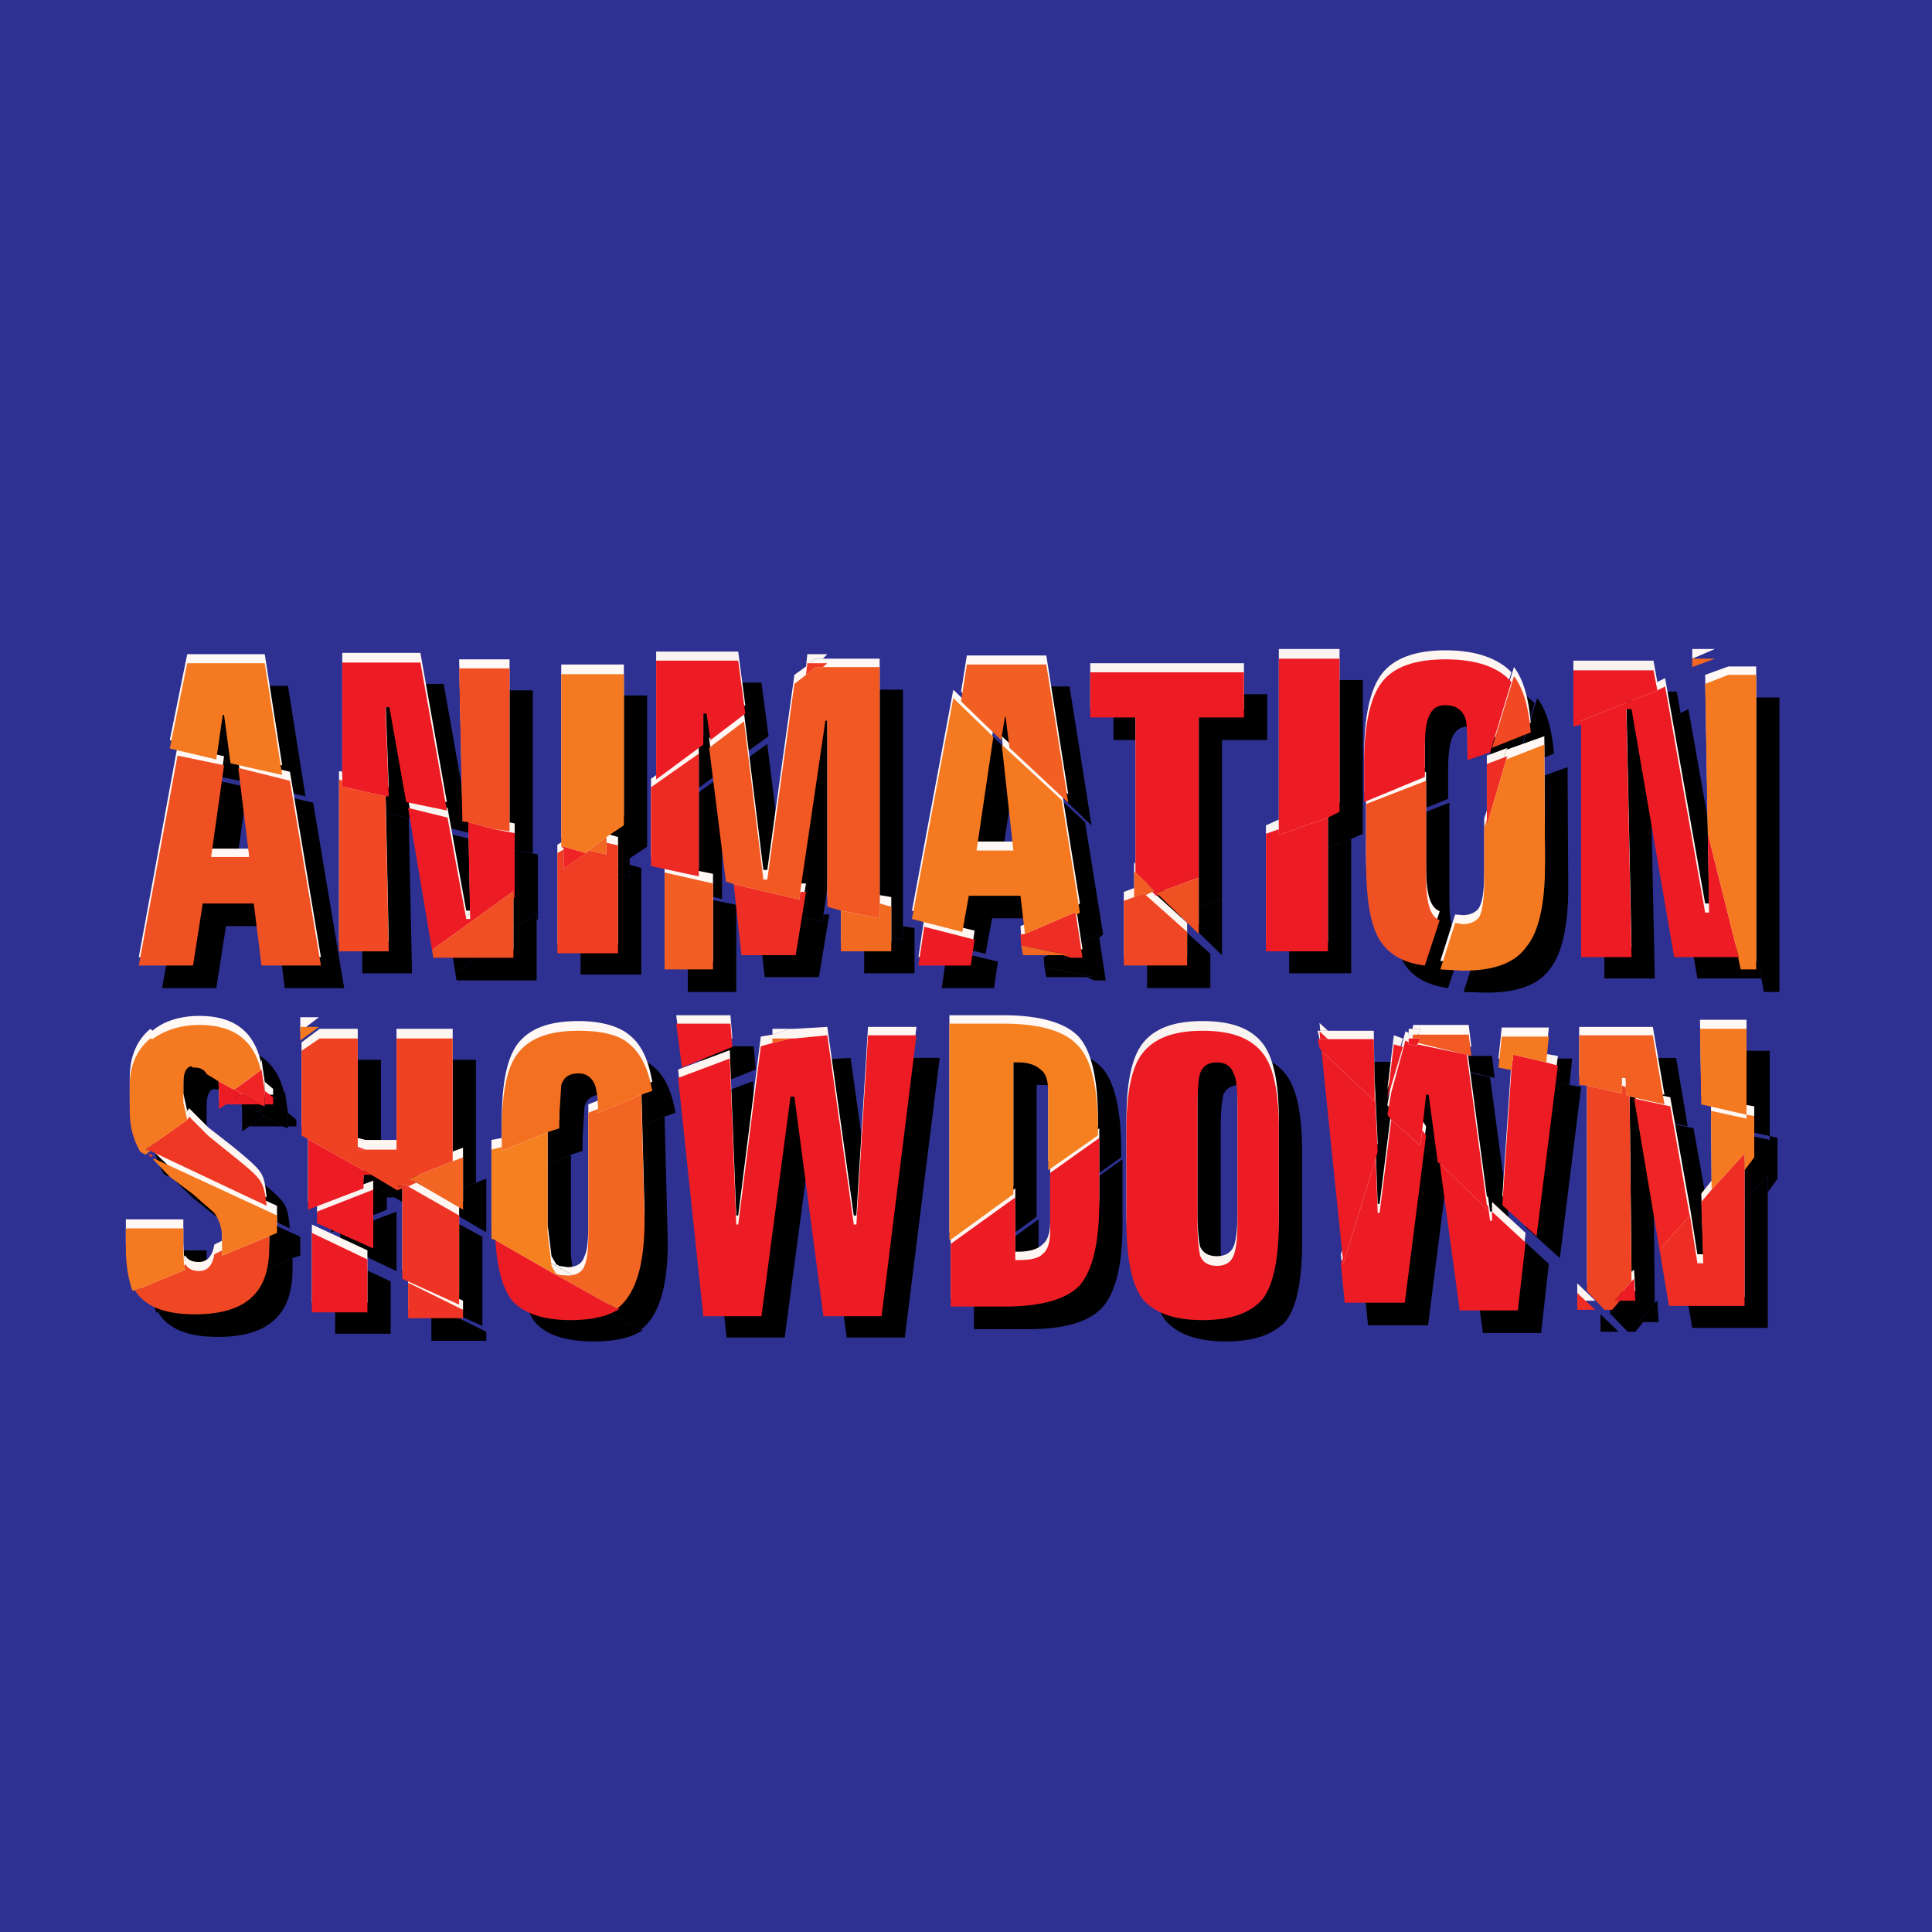<?xml version="1.0" encoding="utf-8"?>
<!-- Generator: Adobe Illustrator 13.0.0, SVG Export Plug-In . SVG Version: 6.00 Build 14576)  -->
<!DOCTYPE svg PUBLIC "-//W3C//DTD SVG 1.0//EN" "http://www.w3.org/TR/2001/REC-SVG-20010904/DTD/svg10.dtd">
<svg version="1.0" id="Layer_1" xmlns="http://www.w3.org/2000/svg" xmlns:xlink="http://www.w3.org/1999/xlink" x="0px" y="0px"
	 width="192.744px" height="192.744px" viewBox="0 0 192.744 192.744" enable-background="new 0 0 192.744 192.744"
	 xml:space="preserve">
<g>
	<polygon fill-rule="evenodd" clip-rule="evenodd" fill="#2E3192" points="0,0 192.744,0 192.744,192.744 0,192.744 0,0 	"/>
	<path fill-rule="evenodd" clip-rule="evenodd" d="M138.602,82.405v5.8c0,3.479,0.387,5.928,1.225,7.475
		c0.902,1.741,2.448,2.579,4.64,2.901l1.482-4.576c-0.967-0.387-1.354-1.804-1.354-4.317v-9.602L138.602,82.405L138.602,82.405z
		 M16.165,98.58h5.413l0.967-6.187h5.091l0.773,6.187h5.928l-3.093-18.496l-5.155-1.224l1.095,8.893h-3.802l1.289-9.215l-4.64-1.031
		L16.165,98.58L16.165,98.58z"/>
	<polygon fill-rule="evenodd" clip-rule="evenodd" points="36.463,80.084 36.463,80.6 40.781,81.631 41.103,97.098 36.141,97.098 
		36.141,80.021 36.463,80.084 	"/>
	<path fill-rule="evenodd" clip-rule="evenodd" d="M40.781,81.631h0.322l-0.322-8.893h0.387l1.675,9.408l4.06,0.967l-2.642-14.886
		h-7.797V80.6L40.781,81.631L40.781,81.631z M75.192,104.379h-5.413l0.58,4.318l5.027-1.998L75.192,104.379L75.192,104.379z"/>
	<polygon fill-rule="evenodd" clip-rule="evenodd" points="53.54,91.813 53.54,91.04 45.421,97.033 43.036,82.792 46.967,83.694 
		48.836,93.939 49.223,93.939 49.029,84.273 51.607,84.854 53.67,85.24 53.67,91.684 53.54,91.813 	"/>
	<polygon fill-rule="evenodd" clip-rule="evenodd" points="49.029,84.273 48.45,84.08 48.127,68.872 53.154,68.872 53.154,85.111 
		51.607,84.854 49.029,84.273 	"/>
	<polygon fill-rule="evenodd" clip-rule="evenodd" points="45.421,97.033 45.421,97.033 45.55,97.807 53.54,97.807 53.54,91.04 
		45.421,97.033 	"/>
	<polygon fill-rule="evenodd" clip-rule="evenodd" points="60.822,87.367 61.08,87.044 62.82,87.431 62.82,86.271 63.979,86.593 
		63.979,97.227 57.922,97.227 57.922,87.367 58.566,86.98 58.566,88.914 60.822,87.367 	"/>
	<path fill-rule="evenodd" clip-rule="evenodd" d="M108.38,97.484h-3.996l-0.193-1.032l4.833,1.032H108.38L108.38,97.484z
		 M61.08,87.044l1.74-1.417v1.804L61.08,87.044L61.08,87.044z"/>
	<path fill-rule="evenodd" clip-rule="evenodd" d="M143.241,105.732h0.773l-0.193,0.58l-0.128,0.064v0.129l-0.839-0.129v-0.645
		H143.241L143.241,105.732z M103.61,121.648v6.316h0.387c1.16,0,1.934-0.322,2.32-0.709c0.515-0.387,0.773-1.16,0.773-2.32v-5.799
		l4.896-3.48v6.508c0,3.932-0.644,6.639-1.933,8.184c-1.289,1.482-3.737,2.256-7.475,2.256h-5.414v-6.314L103.61,121.648
		L103.61,121.648z M58.309,86.658h0.257v0.129L58.309,86.658L58.309,86.658z M79.381,106.312l-1.16,0.193l-2.256,17.85h-0.193
		l-0.645-16.496l-5.155,1.932l2.513,23.65h5.8l2.899-21.846h0.387l2.899,21.846h5.8l3.479-27.902h-4.833l-1.16,18.816H87.5
		l-2.642-18.816l-3.286,0.193h-0.387L79.381,106.312L79.381,106.312z"/>
	<path fill-rule="evenodd" clip-rule="evenodd" d="M58.566,86.658l2.256,0.709l-2.256,1.547V86.658L58.566,86.658z M60.822,87.367
		L60.822,87.367L60.822,87.367z"/>
	<polygon fill-rule="evenodd" clip-rule="evenodd" points="90.078,92.393 91.238,92.586 91.238,97.098 86.212,97.098 86.212,92.973 
		90.078,93.746 90.078,92.393 	"/>
	<polygon fill-rule="evenodd" clip-rule="evenodd" points="68.619,98.965 73.453,98.965 73.453,90.266 68.619,89.3 68.619,98.965 	
		"/>
	<path fill-rule="evenodd" clip-rule="evenodd" d="M159.674,132.861h1.805l-1.805-1.74V132.861L159.674,132.861z M82.152,91.233
		h0.58l-1.031,6.251h-5.413l-0.773-7.024l6.573,1.546L82.152,91.233L82.152,91.233z"/>
	<polygon fill-rule="evenodd" clip-rule="evenodd" points="72.486,73.448 72.808,73.448 73.194,75.96 76.674,73.448 75.965,68.099 
		67.782,68.099 67.782,80.021 72.486,76.541 72.486,73.448 	"/>
	<polygon fill-rule="evenodd" clip-rule="evenodd" points="84.407,68.808 84.858,68.421 82.861,68.421 82.732,69.581 83.699,68.808 
		84.407,68.808 	"/>
	<polygon fill-rule="evenodd" clip-rule="evenodd" points="67.266,88.591 72.035,89.687 72.035,77.378 67.266,80.794 67.266,88.591 
			"/>
	<polygon fill-rule="evenodd" clip-rule="evenodd" points="82.732,69.581 83.699,68.808 90.078,68.808 90.078,93.746 86.212,92.973 
		84.858,92.586 84.858,74.027 84.665,74.027 82.152,91.233 82.088,92.006 75.515,90.46 74.741,90.137 73.065,76.734 76.546,74.221 
		78.479,89.88 78.866,89.88 81.572,70.418 82.732,69.581 	"/>
	<polygon fill-rule="evenodd" clip-rule="evenodd" points="98.777,68.485 98.197,72.094 102.193,75.96 102.58,73.641 
		102.645,73.641 103.03,76.734 108.895,82.341 106.704,68.485 98.777,68.485 	"/>
	<path fill-rule="evenodd" clip-rule="evenodd" d="M104.577,95.292l4.962-2.062l0.129,0.322l0.645,4.254h-1.159l-0.773-0.322h0.644
		l-4.833-1.032l-0.064-0.967L104.577,95.292L104.577,95.292z M152.586,77.894l-1.934,6.573v-5.993l2.062-0.774L152.586,77.894
		L152.586,77.894z"/>
	<path fill-rule="evenodd" clip-rule="evenodd" d="M134.8,83.694l1.16-0.516V67.841h-6.058v17.657L134.8,83.694L134.8,83.694z
		 M153.101,109.02l-0.901,13.402l3.415,3.094l2.126-17.076l-1.159-0.193l-3.287-0.773L153.101,109.02L153.101,109.02z"/>
	<polygon fill-rule="evenodd" clip-rule="evenodd" points="121.911,89.751 121.911,73.834 126.423,73.834 126.423,69.259 
		111.086,69.259 111.086,73.834 115.597,73.834 115.597,89.3 117.53,91.04 117.272,91.233 117.659,91.62 117.916,91.426 
		117.659,91.297 121.911,89.751 	"/>
	<path fill-rule="evenodd" clip-rule="evenodd" d="M99.551,95.938l-5.026-1.225l-0.58,3.867h5.22L99.551,95.938L99.551,95.938z
		 M172.69,85.24l3.094,12.374h-6.444l-4.253-24.746h-0.516l0.516,24.746h-5.026V74.027l7.604-2.9l0.773-0.387l3.996,22.49h0.451
		l-0.194-8.12V85.24L172.69,85.24z M134.155,107.086l-0.193-0.322l-0.193-0.838h5.606l0.064,4.316v1.869L134.155,107.086
		L134.155,107.086z"/>
	<polygon fill-rule="evenodd" clip-rule="evenodd" points="115.597,89.3 117.53,91.04 117.272,91.233 116.627,91.426 
		116.499,91.297 115.468,91.684 115.468,89.106 115.597,89.3 	"/>
	<path fill-rule="evenodd" clip-rule="evenodd" d="M116.499,91.297l-2.062,0.773v6.509h6.315v-3.416l-4.125-3.738L116.499,91.297
		L116.499,91.297z M24.478,126.869v0.58l4.704-1.934v1.16c0,4.445-2.384,6.701-7.411,6.701c-3.029,0-4.962-0.773-5.993-2.449
		l5.026-2.125l-0.128-0.389l0.128-0.062c0.193,0.387,0.645,0.645,1.354,0.645c0.838,0,1.353-0.582,1.546-1.74L24.478,126.869
		L24.478,126.869z"/>
	<polygon fill-rule="evenodd" clip-rule="evenodd" points="117.916,91.426 117.659,91.297 121.911,89.751 121.911,89.687 
		121.911,95.292 117.916,91.426 	"/>
	<path fill-rule="evenodd" clip-rule="evenodd" d="M144.466,76.992c0-1.611,0.129-2.707,0.387-3.351
		c0.322-0.774,0.773-1.16,1.675-1.16c0.967,0,1.547,0.386,1.934,1.16c0.194,0.58,0.258,1.74,0.258,3.351v1.096l2.255-0.774
		l2.127-7.152c-1.288-1.354-3.479-2.126-6.573-2.126c-3.093,0-5.219,0.773-6.379,2.32c-1.16,1.546-1.74,4.253-1.74,8.12v3.673
		l6.058-2.449V76.992L144.466,76.992z"/>
	<polygon fill-rule="evenodd" clip-rule="evenodd" points="129.902,84.854 129.902,85.498 134.8,83.694 134.8,97.098 
		128.613,97.098 128.613,85.433 129.902,84.854 	"/>
	<polygon fill-rule="evenodd" clip-rule="evenodd" points="171.145,68.808 173.399,67.841 171.145,67.841 171.145,68.808 	"/>
	<polygon fill-rule="evenodd" clip-rule="evenodd" points="160.061,74.414 159.287,74.672 159.287,69.001 167.277,69.001 
		167.664,71.127 160.061,74.027 160.061,74.414 	"/>
	<path fill-rule="evenodd" clip-rule="evenodd" d="M155.034,75.188c-0.193-2.449-0.773-4.382-1.675-5.542l-2.192,7.088
		L155.034,75.188L155.034,75.188z"/>
	<path fill-rule="evenodd" clip-rule="evenodd" d="M26.089,110.629l0.773-0.645l0.773-0.516l0.708-0.449l0.065-0.193l0.322,2.189
		v1.547l-0.581-0.193l-1.739-1.031l-0.709-0.387L26.089,110.629L26.089,110.629z M28.731,111.016L28.731,111.016L28.731,111.016z"/>
	<path fill-rule="evenodd" clip-rule="evenodd" d="M26.862,109.984h-0.064l-0.708,0.645L26.862,109.984L26.862,109.984z
		 M28.15,112.369l-1.739-1.031l-1.547,1.031H28.15L28.15,112.369z M28.731,111.016v1.354h0.837v-0.645L28.731,111.016
		L28.731,111.016z"/>
	<polygon fill-rule="evenodd" clip-rule="evenodd" points="26.089,110.629 26.089,110.629 25.702,110.951 26.411,111.338 
		24.864,112.369 24.155,112.885 24.155,110.822 24.091,109.984 25.637,110.951 26.089,110.629 	"/>
	<path fill-rule="evenodd" clip-rule="evenodd" d="M17.325,117.01l-0.516-0.193l4.188-2.9l0.193-0.258l1.933,1.934l2.32,1.805
		c1.417,1.16,2.513,2.062,2.899,2.705c0.387,0.58,0.452,1.354,0.58,2.449L17.325,117.01L17.325,117.01z"/>
	<polygon fill-rule="evenodd" clip-rule="evenodd" points="81.572,105.732 81.185,105.732 79.381,106.312 79.381,105.732 
		81.572,105.732 	"/>
	<path fill-rule="evenodd" clip-rule="evenodd" d="M66.3,111.402l1.095-0.387c-0.387-2.189-1.095-3.736-2.255-4.639
		c-0.967-0.838-2.706-1.418-5.091-1.418c-3.029,0-4.962,0.773-6.122,2.32c-1.031,1.418-1.546,3.93-1.546,7.604v2.127l4.575-1.805
		l1.16-0.387v-1.16l0.193-3.287c0.257-0.773,0.773-1.158,1.74-1.158c0.773,0,1.224,0.385,1.547,1.029
		c0.257,0.387,0.386,1.354,0.386,2.643v0.387L66.3,111.402L66.3,111.402z"/>
	<path fill-rule="evenodd" clip-rule="evenodd" d="M61.982,112.885v0.387l4.318-1.869l0.322,12.566c0,4.445-0.902,7.346-2.707,8.699
		h-0.129l-5.993-3.285v-0.193l0.322,0.193l0.837,0.129c0.902,0,1.482-0.389,1.74-1.098c0.193-0.449,0.387-1.545,0.387-3.156v-11.986
		L61.982,112.885L61.982,112.885z"/>
	<polygon fill-rule="evenodd" clip-rule="evenodd" points="43.874,120.23 48.514,122.938 48.514,117.59 47.483,117.977 
		43.101,119.844 43.874,120.23 	"/>
	<polygon fill-rule="evenodd" clip-rule="evenodd" points="47.483,117.977 43.101,119.844 43.874,120.23 43.036,120.617 
		42.714,120.295 41.941,120.617 42.457,120.617 42.457,120.682 41.941,121.004 39.363,119.459 33.048,115.85 32.404,115.463 
		32.404,107.086 34.208,105.732 38.01,105.732 38.01,116.816 41.876,116.816 41.876,105.732 47.483,105.732 47.483,117.977 	"/>
	<path fill-rule="evenodd" clip-rule="evenodd" d="M63.916,132.668h0.257c-1.16,0.773-2.707,1.16-4.897,1.16
		c-2.706,0-4.575-0.58-5.735-1.74c-1.031-1.16-1.611-3.285-1.804-6.186l6.058,3.48l5.993,3.285H63.916L63.916,132.668z"/>
	<polygon fill-rule="evenodd" clip-rule="evenodd" points="48.514,132.861 43.036,130.154 43.036,133.764 48.514,133.764 
		48.514,132.861 	"/>
	<polygon fill-rule="evenodd" clip-rule="evenodd" points="43.036,120.617 48.127,123.389 48.127,132.281 42.457,129.768 
		42.457,120.617 41.941,120.617 42.714,120.295 43.036,120.617 	"/>
	<polygon fill-rule="evenodd" clip-rule="evenodd" points="173.077,120.875 176.364,117.203 176.364,132.475 168.825,132.475 
		168.051,127.965 167.987,126.805 170.887,123.389 170.887,123.324 171.66,128.223 172.239,128.223 172.047,122.164 
		173.077,120.875 	"/>
	<polygon fill-rule="evenodd" clip-rule="evenodd" points="33.95,124.162 39.557,126.805 39.557,120.875 33.95,123.002 
		33.95,124.162 	"/>
	<path fill-rule="evenodd" clip-rule="evenodd" d="M39.363,119.459H38.59v1.223l-5.542,2.256v-7.088L39.363,119.459L39.363,119.459z
		 M38.01,116.623l0.773,0.193H38.01V116.623L38.01,116.623z"/>
	<polygon fill-rule="evenodd" clip-rule="evenodd" points="33.435,125.258 33.435,133.055 38.977,133.055 38.977,127.836 
		33.435,125.258 	"/>
	<polygon fill-rule="evenodd" clip-rule="evenodd" points="17.325,117.59 17.583,117.525 17.131,117.203 17.325,117.59 	"/>
	<path fill-rule="evenodd" clip-rule="evenodd" d="M125.778,112.498v11.6c0,1.611-0.129,2.707-0.387,3.352
		c-0.258,0.58-0.773,0.965-1.676,0.965s-1.418-0.385-1.675-0.965c-0.13-0.645-0.258-1.74-0.258-3.352v-11.6
		c0-1.676,0.128-2.707,0.258-3.285c0.257-0.582,0.772-0.967,1.675-0.967s1.418,0.385,1.676,0.967
		C125.649,109.791,125.778,110.822,125.778,112.498L125.778,112.498z M122.298,104.959c-2.964,0-4.897,0.773-6.058,2.32
		c-1.03,1.418-1.546,3.93-1.546,7.604v9.086c0,3.674,0.516,6.314,1.546,7.732c1.16,1.354,3.094,2.127,6.058,2.127
		c2.965,0,4.898-0.773,6.058-2.127c1.031-1.418,1.547-4.059,1.547-7.732v-9.086c0-3.674-0.516-6.186-1.547-7.604
		C127.196,105.732,125.263,104.959,122.298,104.959L122.298,104.959z"/>
	<polygon fill-rule="evenodd" clip-rule="evenodd" points="164.894,111.596 168.373,112.369 167.214,105.539 159.867,105.539 
		159.867,110.371 160.641,110.564 164.12,111.338 164.12,109.791 164.507,109.791 164.507,110.629 164.571,111.402 164.894,111.596 
			"/>
	<polygon fill-rule="evenodd" clip-rule="evenodd" points="160.641,110.564 164.12,111.338 164.12,110.564 164.507,110.629 
		164.571,111.402 164.894,111.596 165.087,129.961 163.412,131.895 163.927,131.895 163.153,132.861 162.381,132.861 
		160.641,131.057 160.641,110.564 	"/>
	<polygon fill-rule="evenodd" clip-rule="evenodd" points="168.051,127.965 168.051,127.965 165.345,111.789 168.953,112.562 
		170.887,123.389 167.987,126.805 168.051,127.965 	"/>
	<polygon fill-rule="evenodd" clip-rule="evenodd" points="143.821,106.312 149.105,107.537 148.848,105.346 143.306,105.346 
		143.241,105.732 144.015,105.732 143.821,106.312 	"/>
	<polygon fill-rule="evenodd" clip-rule="evenodd" points="143.693,106.377 148.655,107.473 150.652,122.422 150.652,122.809 
		145.948,118.299 145.755,118.17 144.853,111.402 144.595,111.402 144.208,114.883 144.015,116.43 141.115,113.916 140.729,113.336 
		141.115,111.209 142.532,105.99 142.854,106.119 142.854,106.377 143.693,106.506 143.693,106.377 	"/>
	<polygon fill-rule="evenodd" clip-rule="evenodd" points="150.652,122.422 150.781,122.551 150.974,123.969 151.167,123.969 
		151.167,123.002 154.519,126.096 153.745,132.99 147.946,132.99 145.948,118.299 150.652,122.809 150.652,122.422 	"/>
	<polygon fill-rule="evenodd" clip-rule="evenodd" points="165.087,129.961 165.345,129.768 165.474,131.895 163.412,131.895 
		165.087,129.961 	"/>
	<polygon fill-rule="evenodd" clip-rule="evenodd" points="141.372,106.377 140.729,111.789 142.274,106.699 141.372,106.377 	"/>
	<path fill-rule="evenodd" clip-rule="evenodd" d="M136.282,127.643l-2.127-20.557l5.284,5.025v-1.869l0.322,6.896l-0.193,0.645
		l-3.222,10.439L136.282,127.643L136.282,127.643z M134.026,105.926l-0.064-0.773l0.838,0.773H134.026L134.026,105.926z"/>
	<polygon fill-rule="evenodd" clip-rule="evenodd" points="144.208,114.883 144.595,115.463 142.468,132.217 136.476,132.217 
		136.089,128.223 136.282,127.643 136.347,128.223 139.568,117.783 139.762,123.195 139.955,123.195 141.115,113.916 
		144.015,116.43 144.208,114.883 	"/>
	<path fill-rule="evenodd" clip-rule="evenodd" d="M109.668,93.553l0.387-0.322l-1.805-11.213l-5.993-5.477l1.16,10.504h-3.673
		l1.676-11.277l-3.996-3.867L93.3,93.939l5.026,1.225l0.645-3.544h5.155l0.451,3.673l4.962-2.062L109.668,93.553L109.668,93.553z
		 M175.72,97.613l0.258,1.352h1.547V69.581h-2.707l-2.384,0.837l0.257,14.821l3.094,12.374H175.72L175.72,97.613z M150.652,83.952
		l-0.258,0.773v5.155c0,1.74-0.129,2.899-0.387,3.479c-0.193,0.645-0.902,1.031-1.739,1.031l-0.774-0.064l-1.481,4.639l2.256,0.066
		c3.157,0,5.219-0.773,6.379-2.385c1.16-1.482,1.805-4.188,1.805-8.055l-0.064-12.05l-3.802,1.354l-1.934,6.573V83.952
		L150.652,83.952z M176.364,118.941l0.967-1.352v-4.061l-0.773-0.193v-8.506h-4.64l0.129,7.539l4.511,0.967v0.387l-3.544-0.773
		l0.063,7.926l3.287-3.672V118.941L176.364,118.941z M156.581,108.246l-3.287-0.773l-0.193,1.547l-1.288-0.322l0.322-3.094h4.704
		L156.581,108.246L156.581,108.246z M24.542,73.512h0.129l0.645,4.769l5.155,1.16l-1.74-11.02h-7.733l-1.74,8.506l4.64,0.967
		L24.542,73.512L24.542,73.512z M62.82,85.627l1.74-1.16V69.388h-6.25v17.27h0.257l2.256,0.709l0.258-0.322L62.82,85.627
		L62.82,85.627z M32.275,104.572v1.418l1.869-1.418H32.275L32.275,104.572z M26.797,109.984l-0.708,0.645l-0.452,0.322l-1.546-0.967
		l-1.16-0.578c-0.193-0.387-0.58-0.709-1.16-0.709h-0.193l-0.193-0.066c-0.58,0.066-0.773,0.775-0.773,1.74v1.805l0.387,1.74
		l-4.188,2.9l0.516,0.193l-0.516,0.387l-0.451-0.258c-0.709-1.16-1.096-2.449-1.096-4.189v-2.385c0-1.934,0.709-3.672,2.062-4.832
		l0.193,0.193c1.16-0.967,2.771-1.482,4.704-1.482c3.415,0,5.413,1.547,6.122,4.576l-0.708,0.449L26.797,109.984L26.797,109.984z
		 M29.182,125.516l0.773-0.258v-1.869l-12.244-5.605l-0.128,0.129l1.675,1.609l2.32,1.869l2.126,1.805
		c0.451,0.58,0.773,1.547,0.773,2.449v1.805L29.182,125.516L29.182,125.516z M15.778,130.928h-0.193
		c-0.387-1.16-0.709-2.514-0.709-4.123v-2.062h5.735v2.32l0.065,1.352l0.128,0.389L15.778,130.928L15.778,130.928z"/>
	<path fill-rule="evenodd" clip-rule="evenodd" d="M111.858,114.818c0-3.996-0.644-6.895-1.933-8.312
		c-1.289-1.354-3.737-2.127-7.476-2.127h-5.413v21.652l6.379-4.641v-13.145h0.58c0.967,0,1.805,0.193,2.191,0.58
		c0.516,0.387,0.773,1.158,0.773,2.383v7.732l4.896-3.479V114.818L111.858,114.818z M52.38,116.623v0.387l4.575-1.805v10.053
		l0.387,3.156l0.451,0.775v0.193l-6.058-3.48l-0.387-0.193v-8.893L52.38,116.623L52.38,116.623z"/>
	<path fill-rule="evenodd" clip-rule="evenodd" fill="#FFF8F5" d="M136.282,79.312v5.8c0,3.479,0.387,5.929,1.225,7.475
		c0.901,1.74,2.448,2.578,4.639,2.899l1.482-4.575c-0.967-0.387-1.354-1.805-1.354-4.318v-9.602L136.282,79.312L136.282,79.312z
		 M13.845,95.486h5.413l0.967-6.186h5.091l0.773,6.186h5.928l-3.093-18.494l-5.155-1.224l1.095,8.893h-3.802l1.289-9.215
		l-4.64-1.031L13.845,95.486L13.845,95.486z"/>
	<polygon fill-rule="evenodd" clip-rule="evenodd" fill="#FFF8F5" points="34.144,76.992 34.144,77.507 38.461,78.538 
		38.783,94.004 33.822,94.004 33.822,76.927 34.144,76.992 	"/>
	<path fill-rule="evenodd" clip-rule="evenodd" fill="#FFF6F1" d="M38.461,78.538h0.322l-0.322-8.893h0.387l1.676,9.408l4.06,0.967
		l-2.642-14.886h-7.797v12.373L38.461,78.538L38.461,78.538z M72.873,101.285h-5.413l0.58,4.318l5.026-1.998L72.873,101.285
		L72.873,101.285z"/>
	<polygon fill-rule="evenodd" clip-rule="evenodd" fill="#FAF4F1" points="51.22,88.72 51.22,87.947 43.101,93.939 40.717,79.698 
		44.647,80.6 46.516,90.846 46.903,90.846 46.709,81.18 49.287,81.76 51.349,82.147 51.349,88.591 51.22,88.72 	"/>
	<polygon fill-rule="evenodd" clip-rule="evenodd" fill="#FFF8F5" points="46.709,81.18 46.129,80.987 45.807,65.779 50.834,65.779 
		50.834,82.018 49.287,81.76 46.709,81.18 	"/>
	<polygon fill-rule="evenodd" clip-rule="evenodd" fill="#FFF8F5" points="43.101,93.939 43.101,93.939 43.23,94.713 51.22,94.713 
		51.22,87.947 43.101,93.939 	"/>
	<polygon fill-rule="evenodd" clip-rule="evenodd" fill="#FFF6F1" points="58.502,84.273 58.695,83.952 60.5,84.338 60.5,83.178 
		61.66,83.5 61.66,94.133 55.603,94.133 55.603,84.273 56.247,83.887 56.247,85.82 58.502,84.273 	"/>
	<path fill-rule="evenodd" clip-rule="evenodd" fill="#FFF8F5" d="M106.06,94.391h-3.995l-0.194-1.031l4.834,1.031H106.06
		L106.06,94.391z M58.695,83.952l1.805-1.418v1.804L58.695,83.952L58.695,83.952z"/>
	<path fill-rule="evenodd" clip-rule="evenodd" fill="#FFF6F1" d="M140.922,102.639h0.773l-0.193,0.58l-0.13,0.064v0.129
		l-0.837-0.129v-0.645H140.922L140.922,102.639z M101.291,118.557v6.314h0.387c1.159,0,1.933-0.322,2.319-0.709
		c0.516-0.387,0.773-1.16,0.773-2.32v-5.799l4.897-3.48v6.51c0,3.93-0.645,6.637-1.934,8.184c-1.288,1.482-3.737,2.256-7.475,2.256
		h-5.413v-6.316L101.291,118.557L101.291,118.557z M55.989,83.564h0.257v0.129L55.989,83.564L55.989,83.564z M77.062,103.219
		l-1.161,0.193l-2.255,17.85h-0.193l-0.645-16.496l-5.155,1.934l2.513,23.648h5.799l2.9-21.908h0.386l2.9,21.908h5.8l3.479-27.902
		h-4.833l-1.16,18.816h-0.258l-2.642-18.816l-3.287,0.193h-0.386L77.062,103.219L77.062,103.219z"/>
	<path fill-rule="evenodd" clip-rule="evenodd" fill="#FFF6F1" d="M56.247,83.564l2.256,0.709l-2.256,1.547V83.564L56.247,83.564z
		 M58.502,84.273L58.502,84.273L58.502,84.273z"/>
	<polygon fill-rule="evenodd" clip-rule="evenodd" fill="#FFF8F5" points="87.758,89.3 88.918,89.493 88.918,94.004 83.892,94.004 
		83.892,89.88 87.758,90.653 87.758,89.3 	"/>
	<polygon fill-rule="evenodd" clip-rule="evenodd" fill="#FFF8F5" points="66.3,95.873 71.133,95.873 71.133,87.173 66.3,86.207 
		66.3,95.873 	"/>
	<path fill-rule="evenodd" clip-rule="evenodd" fill="#FFF6F1" d="M157.354,129.768h1.804l-1.804-1.738V129.768L157.354,129.768z
		 M79.832,88.14h0.58l-1.031,6.25h-5.413l-0.773-7.024l6.573,1.547L79.832,88.14L79.832,88.14z"/>
	<polygon fill-rule="evenodd" clip-rule="evenodd" fill="#FAF4F1" points="70.166,70.354 70.488,70.354 70.875,72.867 
		74.355,70.354 73.646,65.006 65.462,65.006 65.462,76.927 70.166,73.448 70.166,70.354 	"/>
	<polygon fill-rule="evenodd" clip-rule="evenodd" fill="#FFF6F1" points="82.088,65.714 82.539,65.264 80.541,65.264 
		80.412,66.488 81.379,65.714 82.088,65.714 	"/>
	<polygon fill-rule="evenodd" clip-rule="evenodd" fill="#FFF6F1" points="64.946,85.498 69.715,86.593 69.715,74.285 64.946,77.7 
		64.946,85.498 	"/>
	<polygon fill-rule="evenodd" clip-rule="evenodd" fill="#FFF8F5" points="80.412,66.488 81.379,65.714 87.758,65.714 
		87.758,90.653 83.892,89.88 82.539,89.493 82.539,70.934 82.345,70.934 79.832,88.14 79.768,88.914 73.194,87.367 72.421,87.044 
		70.746,73.641 74.226,71.127 76.159,86.787 76.546,86.787 79.252,67.326 80.412,66.488 	"/>
	<polygon fill-rule="evenodd" clip-rule="evenodd" fill="#FFF8F5" points="96.458,65.392 95.878,69.001 99.873,72.867 
		100.26,70.548 100.324,70.548 100.711,73.641 106.575,79.247 104.384,65.392 96.458,65.392 	"/>
	<path fill-rule="evenodd" clip-rule="evenodd" fill="#FFF6F1" d="M102.257,92.2l4.963-2.062l0.128,0.323l0.645,4.253h-1.16
		l-0.772-0.322h0.645l-4.834-1.031l-0.063-0.966L102.257,92.2L102.257,92.2z M150.266,74.801l-1.933,6.573v-5.993l2.062-0.773
		L150.266,74.801L150.266,74.801z"/>
	<path fill-rule="evenodd" clip-rule="evenodd" fill="#FAF4F1" d="M132.48,80.6l1.159-0.516V64.748h-6.057v17.657L132.48,80.6
		L132.48,80.6z M150.781,105.926l-0.902,13.402l3.415,3.094l2.127-17.076l-1.16-0.193l-3.287-0.773L150.781,105.926L150.781,105.926
		z"/>
	<polygon fill-rule="evenodd" clip-rule="evenodd" fill="#FAF4F1" points="119.592,86.658 119.592,70.741 124.103,70.741 
		124.103,66.166 108.766,66.166 108.766,70.741 113.276,70.741 113.276,86.207 115.21,87.947 114.952,88.14 115.339,88.527 
		115.597,88.333 115.339,88.205 119.592,86.658 	"/>
	<path fill-rule="evenodd" clip-rule="evenodd" fill="#FFF6F1" d="M97.231,92.844l-5.026-1.225l-0.58,3.866h5.22L97.231,92.844
		L97.231,92.844z M170.371,82.147l3.093,12.373h-6.443l-4.253-24.745h-0.517l0.517,24.745h-5.027V70.934l7.604-2.899l0.773-0.387
		l3.995,22.489h0.387l-0.129-8.12V82.147L170.371,82.147z M131.836,103.992l-0.194-0.322l-0.192-0.838h5.605l0.065,4.318v1.869
		L131.836,103.992L131.836,103.992z"/>
	<polygon fill-rule="evenodd" clip-rule="evenodd" fill="#FFF8F5" points="113.276,86.207 115.21,87.947 114.952,88.14 
		114.308,88.333 114.179,88.205 113.147,88.591 113.147,86.014 113.276,86.207 	"/>
	<path fill-rule="evenodd" clip-rule="evenodd" fill="#FFF6F1" d="M114.179,88.205l-2.062,0.773v6.508h6.315v-3.415l-4.124-3.737
		L114.179,88.205L114.179,88.205z M22.158,123.775v0.58l4.704-1.934v1.16c0,4.447-2.384,6.701-7.411,6.701
		c-3.029,0-4.962-0.771-5.993-2.447l5.026-2.127l-0.129-0.387l0.129-0.064c0.193,0.387,0.645,0.645,1.353,0.645
		c0.838,0,1.353-0.58,1.546-1.74L22.158,123.775L22.158,123.775z"/>
	<polygon fill-rule="evenodd" clip-rule="evenodd" fill="#FFF8F5" points="115.597,88.333 115.339,88.205 119.592,86.658 
		119.592,86.593 119.592,92.2 115.597,88.333 	"/>
	<path fill-rule="evenodd" clip-rule="evenodd" fill="#FFF6F1" d="M142.146,73.899c0-1.611,0.129-2.707,0.387-3.351
		c0.322-0.773,0.773-1.16,1.676-1.16c0.967,0,1.547,0.387,1.934,1.16c0.193,0.58,0.258,1.74,0.258,3.351v1.095l2.256-0.773
		l2.126-7.153c-1.289-1.354-3.479-2.191-6.573-2.191c-3.093,0-5.22,0.837-6.38,2.384c-1.159,1.546-1.739,4.253-1.739,8.12v3.673
		l6.057-2.449V73.899L142.146,73.899z"/>
	<polygon fill-rule="evenodd" clip-rule="evenodd" fill="#FAF4F1" points="127.583,81.76 127.583,82.405 132.48,80.6 132.48,94.004 
		126.294,94.004 126.294,82.341 127.583,81.76 	"/>
	<polygon fill-rule="evenodd" clip-rule="evenodd" fill="#FFF8F5" points="168.825,65.714 171.08,64.748 168.825,64.748 
		168.825,65.714 	"/>
	<polygon fill-rule="evenodd" clip-rule="evenodd" fill="#FAF4F1" points="157.74,71.321 156.968,71.578 156.968,65.908 
		164.958,65.908 165.345,68.035 157.74,70.934 157.74,71.321 	"/>
	<path fill-rule="evenodd" clip-rule="evenodd" fill="#FFF8F5" d="M152.714,72.094c-0.193-2.449-0.772-4.382-1.675-5.542
		l-2.191,7.088L152.714,72.094L152.714,72.094z"/>
	<path fill-rule="evenodd" clip-rule="evenodd" fill="#FFF6F1" d="M23.769,107.537l0.773-0.645l0.773-0.516l0.709-0.451l0.064-0.193
		l0.322,2.191v1.545l-0.581-0.256l-1.74-0.967l-0.708-0.387L23.769,107.537L23.769,107.537z M26.411,107.924L26.411,107.924
		L26.411,107.924z"/>
	<path fill-rule="evenodd" clip-rule="evenodd" fill="#FAF4F1" d="M24.542,106.893h-0.064l-0.708,0.645L24.542,106.893
		L24.542,106.893z M25.831,109.213l-1.74-0.967l-1.546,0.967H25.831L25.831,109.213z M26.411,107.924v1.289h0.837v-0.582
		L26.411,107.924L26.411,107.924z"/>
	<polygon fill-rule="evenodd" clip-rule="evenodd" fill="#FFF6F1" points="23.769,107.537 23.769,107.537 23.382,107.859 
		24.091,108.246 22.544,109.213 21.835,109.791 21.835,107.666 21.771,106.893 23.317,107.859 23.769,107.537 	"/>
	<path fill-rule="evenodd" clip-rule="evenodd" fill="#FFF6F1" d="M15.005,113.916l-0.516-0.193l4.188-2.9l0.193-0.258l1.933,1.934
		l2.32,1.805c1.418,1.16,2.513,2.062,2.9,2.707c0.387,0.58,0.451,1.354,0.58,2.449L15.005,113.916L15.005,113.916z"/>
	<polygon fill-rule="evenodd" clip-rule="evenodd" fill="#FFF8F5" points="79.252,102.639 78.866,102.639 77.062,103.219 
		77.062,102.639 79.252,102.639 	"/>
	<path fill-rule="evenodd" clip-rule="evenodd" fill="#FFF8F5" d="M63.979,108.311l1.096-0.387
		c-0.387-2.191-1.096-3.738-2.255-4.641c-0.967-0.838-2.707-1.418-5.091-1.418c-3.028,0-4.961,0.773-6.122,2.32
		c-1.031,1.418-1.546,3.867-1.546,7.604v2.127l4.575-1.805l1.16-0.387v-1.16l0.194-3.285c0.257-0.773,0.773-1.16,1.739-1.16
		c0.774,0,1.225,0.387,1.547,1.031c0.193,0.387,0.387,1.289,0.387,2.641v0.387L63.979,108.311L63.979,108.311z"/>
	<path fill-rule="evenodd" clip-rule="evenodd" fill="#FFF8F5" d="M59.662,109.791v0.387l4.317-1.867l0.322,12.564
		c0,4.447-0.902,7.348-2.706,8.701h-0.129l-5.993-3.287v-0.193l0.322,0.193l0.838,0.129c0.902,0,1.482-0.387,1.676-1.096
		c0.257-0.451,0.386-1.547,0.386-3.158v-11.986L59.662,109.791L59.662,109.791z"/>
	<polygon fill-rule="evenodd" clip-rule="evenodd" fill="#FFF8F5" points="41.554,117.139 46.194,119.844 46.194,114.496 
		45.163,114.883 40.781,116.752 41.554,117.139 	"/>
	<polygon fill-rule="evenodd" clip-rule="evenodd" fill="#FFF6F1" points="45.163,114.883 40.781,116.752 41.554,117.139 
		40.717,117.525 40.395,117.203 39.621,117.525 40.137,117.525 40.137,117.59 39.621,117.912 37.043,116.365 30.729,112.756 
		30.084,112.369 30.084,103.992 31.888,102.639 35.69,102.639 35.69,113.723 39.557,113.723 39.557,102.639 45.163,102.639 
		45.163,114.883 	"/>
	<path fill-rule="evenodd" clip-rule="evenodd" fill="#FAF4F1" d="M61.596,129.576h0.257c-1.16,0.771-2.771,1.158-4.897,1.158
		c-2.707,0-4.575-0.58-5.735-1.738c-1.031-1.16-1.611-3.287-1.804-6.188l6.058,3.48l5.993,3.287H61.596L61.596,129.576z"/>
	<polygon fill-rule="evenodd" clip-rule="evenodd" fill="#FFF6F1" points="46.194,129.768 40.717,127.062 40.717,130.672 
		46.194,130.672 46.194,129.768 	"/>
	<polygon fill-rule="evenodd" clip-rule="evenodd" fill="#FFF6F1" points="40.717,117.525 45.807,120.295 45.807,129.189 
		40.137,126.676 40.137,117.525 39.621,117.525 40.395,117.203 40.717,117.525 	"/>
	<polygon fill-rule="evenodd" clip-rule="evenodd" fill="#FFF6F1" points="170.758,117.783 174.044,114.109 174.044,129.383 
		166.504,129.383 165.731,124.871 165.667,123.711 168.566,120.295 168.566,120.23 169.34,125.129 169.92,125.129 169.727,119.072 
		170.758,117.783 	"/>
	<polygon fill-rule="evenodd" clip-rule="evenodd" fill="#FAF4F1" points="31.63,121.068 37.237,123.711 37.237,117.783 
		31.63,119.908 31.63,121.068 	"/>
	<path fill-rule="evenodd" clip-rule="evenodd" fill="#FFF6F1" d="M37.043,116.365H36.27v1.225l-5.542,2.254v-7.088L37.043,116.365
		L37.043,116.365z M35.69,113.529l0.773,0.193H35.69V113.529L35.69,113.529z"/>
	<polygon fill-rule="evenodd" clip-rule="evenodd" fill="#FFF6F1" points="31.115,122.164 31.115,129.961 36.657,129.961 
		36.657,124.742 31.115,122.164 	"/>
	<polygon fill-rule="evenodd" clip-rule="evenodd" fill="#FFF6F1" points="15.005,114.496 15.263,114.432 14.812,114.109 
		15.005,114.496 	"/>
	<path fill-rule="evenodd" clip-rule="evenodd" fill="#FAF4F1" d="M123.458,109.406v11.598c0,1.611-0.129,2.707-0.387,3.352
		c-0.258,0.58-0.773,0.967-1.675,0.967c-0.902,0-1.418-0.387-1.676-0.967c-0.129-0.645-0.258-1.74-0.258-3.352v-11.598
		c0-1.74,0.129-2.707,0.258-3.287c0.258-0.58,0.773-0.967,1.676-0.967c0.901,0,1.417,0.387,1.675,0.967
		S123.458,107.666,123.458,109.406L123.458,109.406z M119.979,101.865c-2.964,0-4.897,0.773-6.058,2.32
		c-1.03,1.418-1.546,3.867-1.546,7.604v9.086c0,3.674,0.516,6.316,1.546,7.734c1.16,1.352,3.094,2.125,6.058,2.125
		s4.897-0.773,6.058-2.125c1.031-1.418,1.547-4.061,1.547-7.734v-9.086c0-3.736-0.516-6.186-1.547-7.604
		C124.876,102.639,122.942,101.865,119.979,101.865L119.979,101.865z"/>
	<polygon fill-rule="evenodd" clip-rule="evenodd" fill="#FFF8F5" points="162.574,108.439 166.054,109.213 164.894,102.445 
		157.547,102.445 157.547,107.279 158.32,107.473 161.801,108.246 161.801,106.699 162.187,106.699 162.187,107.537 
		162.251,108.311 162.574,108.439 	"/>
	<polygon fill-rule="evenodd" clip-rule="evenodd" fill="#FFF6F1" points="158.32,107.473 161.801,108.246 161.801,107.473 
		162.187,107.537 162.251,108.311 162.574,108.439 162.768,126.869 161.092,128.803 161.607,128.803 160.834,129.768 
		160.061,129.768 158.32,127.965 158.32,107.473 	"/>
	<polygon fill-rule="evenodd" clip-rule="evenodd" fill="#FFF6F1" points="165.731,124.871 165.731,124.871 163.024,108.697 
		166.634,109.469 168.566,120.295 165.667,123.711 165.731,124.871 	"/>
	<polygon fill-rule="evenodd" clip-rule="evenodd" fill="#FFF8F5" points="141.502,103.219 146.786,104.443 146.527,102.252 
		140.986,102.252 140.922,102.639 141.695,102.639 141.502,103.219 	"/>
	<polygon fill-rule="evenodd" clip-rule="evenodd" fill="#FAF4F1" points="141.372,103.283 146.335,104.379 148.333,119.328 
		148.333,119.715 143.628,115.205 143.435,115.076 142.532,108.311 142.274,108.311 141.888,111.789 141.695,113.336 
		138.795,110.822 138.408,110.242 138.795,108.053 140.213,102.896 140.535,103.025 140.535,103.283 141.372,103.412 
		141.372,103.283 	"/>
	<polygon fill-rule="evenodd" clip-rule="evenodd" fill="#FFF6F1" points="148.333,119.328 148.461,119.459 148.655,120.875 
		148.848,120.875 148.848,119.908 152.199,123.002 151.426,129.898 145.626,129.898 143.628,115.205 148.333,119.715 
		148.333,119.328 	"/>
	<polygon fill-rule="evenodd" clip-rule="evenodd" fill="#FAF4F1" points="162.768,126.869 163.024,126.676 163.153,128.803 
		161.092,128.803 162.768,126.869 	"/>
	<polygon fill-rule="evenodd" clip-rule="evenodd" fill="#FAF4F1" points="139.053,103.283 138.408,108.697 139.955,103.605 
		139.053,103.283 	"/>
	<path fill-rule="evenodd" clip-rule="evenodd" fill="#FFF6F1" d="M133.962,124.549l-2.126-20.557l5.284,5.027v-1.869l0.322,6.895
		l-0.193,0.645l-3.223,10.439L133.962,124.549L133.962,124.549z M131.707,102.832l-0.065-0.773l0.839,0.773H131.707L131.707,102.832
		z"/>
	<polygon fill-rule="evenodd" clip-rule="evenodd" fill="#FAF4F1" points="141.888,111.789 142.274,112.369 140.148,129.123 
		134.155,129.123 133.769,125.129 133.962,124.549 134.026,125.129 137.249,114.689 137.442,120.102 137.636,120.102 
		138.795,110.822 141.695,113.336 141.888,111.789 	"/>
	<path fill-rule="evenodd" clip-rule="evenodd" fill="#FFF8F5" d="M107.348,90.46l0.387-0.323l-1.804-11.212l-5.993-5.477
		l1.16,10.504h-3.674L99.1,72.674l-3.995-3.867L90.98,90.846l5.026,1.225l0.644-3.544h5.156l0.45,3.673l4.963-2.062L107.348,90.46
		L107.348,90.46z M173.399,94.52l0.258,1.353h1.547V66.488h-2.771l-2.32,0.838l0.258,14.821l3.093,12.373H173.399L173.399,94.52z
		 M148.333,80.858l-0.259,0.773v5.155c0,1.74-0.128,2.9-0.387,3.479c-0.193,0.645-0.901,1.031-1.739,1.031l-0.773-0.064l-1.481,4.64
		l2.255,0.065c3.157,0,5.219-0.773,6.38-2.385c1.159-1.482,1.804-4.188,1.804-8.055l-0.064-12.05l-3.802,1.353l-1.933,6.573V80.858
		L148.333,80.858z M174.044,115.85l0.967-1.354v-4.125l-0.773-0.129v-8.506h-4.64l0.129,7.477l4.511,1.029v0.387l-3.544-0.771
		l0.064,7.926l3.286-3.674V115.85L174.044,115.85z M154.261,105.152l-3.287-0.773l-0.192,1.547l-1.289-0.322l0.322-3.094h4.704
		L154.261,105.152L154.261,105.152z M22.222,70.418h0.129l0.645,4.769l5.155,1.16l-1.739-11.083h-7.733l-1.74,8.57l4.64,0.967
		L22.222,70.418L22.222,70.418z M60.5,82.534l1.74-1.16V66.294h-6.25v17.27h0.257l2.256,0.709l0.193-0.322L60.5,82.534L60.5,82.534z
		 M29.955,101.479v1.418l1.869-1.418H29.955L29.955,101.479z M24.478,106.893l-0.708,0.645l-0.452,0.322l-1.546-0.967l-1.16-0.58
		c-0.193-0.387-0.58-0.709-1.16-0.709h-0.193l-0.193-0.064c-0.58,0.064-0.774,0.773-0.774,1.74v1.805l0.387,1.738l-4.188,2.9
		l0.516,0.193l-0.516,0.387l-0.516-0.258c-0.644-1.16-1.031-2.449-1.031-4.188v-2.385c0-1.934,0.644-3.674,2.062-4.834l0.193,0.193
		c1.16-0.967,2.771-1.482,4.704-1.482c3.415,0,5.413,1.547,6.122,4.576l-0.709,0.451L24.478,106.893L24.478,106.893z
		 M26.862,122.422l0.773-0.258v-1.869l-12.244-5.605l-0.128,0.129l1.675,1.611l2.32,1.869l2.126,1.803
		c0.451,0.58,0.773,1.547,0.773,2.449v1.805L26.862,122.422L26.862,122.422z M13.458,127.836H13.2
		c-0.387-1.16-0.644-2.514-0.644-4.125v-2.062h5.735v2.32l0.064,1.354l0.129,0.387L13.458,127.836L13.458,127.836z"/>
	<path fill-rule="evenodd" clip-rule="evenodd" fill="#FFF8F5" d="M109.539,111.725c0-4.059-0.645-6.895-1.934-8.312
		c-1.288-1.354-3.802-2.127-7.475-2.127h-5.414v21.652l6.38-4.639v-13.146h0.58c0.967,0,1.739,0.193,2.126,0.58
		c0.58,0.387,0.773,1.16,0.773,2.32v7.797l4.962-3.48V111.725L109.539,111.725z M50.061,113.529v0.387l4.575-1.805v10.053
		l0.386,3.158l0.452,0.773v0.193l-6.058-3.48l-0.387-0.193v-8.893L50.061,113.529L50.061,113.529z"/>
	<path fill-rule="evenodd" clip-rule="evenodd" fill="#F05123" d="M136.282,80.213v5.8c0,3.479,0.387,5.993,1.225,7.539
		c0.901,1.611,2.448,2.514,4.639,2.771l1.482-4.511c-0.967-0.387-1.354-1.74-1.354-4.382v-9.537L136.282,80.213L136.282,80.213z
		 M13.845,96.324h5.413l0.967-6.187h5.091l0.773,6.187h5.928l-3.093-18.43l-5.155-1.29l1.095,8.894h-3.802l1.289-9.151l-4.64-0.966
		L13.845,96.324L13.845,96.324z"/>
	<polygon fill-rule="evenodd" clip-rule="evenodd" fill="#F04923" points="34.144,77.894 34.144,78.474 38.461,79.44 38.783,94.906 
		33.822,94.906 33.822,77.765 34.144,77.894 	"/>
	<path fill-rule="evenodd" clip-rule="evenodd" fill="#ED1C24" d="M38.461,79.44h0.322l-0.322-8.893h0.387l1.676,9.473l4.06,0.837
		l-2.642-14.757h-7.797v12.373L38.461,79.44L38.461,79.44z M72.873,102.123h-5.413l0.58,4.383l5.026-2.062L72.873,102.123
		L72.873,102.123z"/>
	<polygon fill-rule="evenodd" clip-rule="evenodd" fill="#ED1C24" points="51.22,89.687 51.22,88.914 43.101,94.777 40.717,80.6 
		44.647,81.567 46.516,91.684 46.903,91.684 46.709,82.018 49.287,82.727 51.349,83.114 51.349,89.493 51.22,89.687 	"/>
	<polygon fill-rule="evenodd" clip-rule="evenodd" fill="#F04E23" points="46.709,82.018 46.129,81.954 45.807,66.682 
		50.834,66.682 50.834,82.92 49.287,82.727 46.709,82.018 	"/>
	<polygon fill-rule="evenodd" clip-rule="evenodd" fill="#F04E23" points="43.101,94.777 43.101,94.777 43.23,95.551 51.22,95.551 
		51.22,88.914 43.101,94.777 	"/>
	<polygon fill-rule="evenodd" clip-rule="evenodd" fill="#EF3E23" points="58.502,85.111 58.695,84.854 60.5,85.24 60.5,84.08 
		61.66,84.338 61.66,95.1 55.603,95.1 55.603,85.111 56.247,84.725 56.247,86.658 58.502,85.111 	"/>
	<path fill-rule="evenodd" clip-rule="evenodd" fill="#F26722" d="M106.06,95.292h-3.995l-0.194-0.966l4.834,0.966H106.06
		L106.06,95.292z M58.695,84.854L60.5,83.5v1.739L58.695,84.854L58.695,84.854z"/>
	<path fill-rule="evenodd" clip-rule="evenodd" fill="#ED1C24" d="M140.922,103.605h0.773l-0.193,0.451l-0.13,0.129v0.193
		l-0.837-0.193v-0.58H140.922L140.922,103.605z M101.291,119.459v6.25h0.387c1.159,0,1.933-0.193,2.319-0.58
		c0.516-0.387,0.773-1.16,0.773-2.32v-5.799l4.897-3.48v6.379c0,4.061-0.645,6.768-1.934,8.314
		c-1.288,1.354-3.737,2.125-7.475,2.125h-5.413v-6.25L101.291,119.459L101.291,119.459z M55.989,84.467h0.257v0.193L55.989,84.467
		L55.989,84.467z M77.062,104.057l-1.161,0.322l-2.255,17.785h-0.193l-0.645-16.561l-5.155,1.934l2.513,23.777h5.799l2.9-21.908
		h0.386l2.9,21.908h5.8l3.479-28.031h-4.833l-1.16,18.881h-0.258l-2.642-18.881l-3.287,0.322h-0.386L77.062,104.057L77.062,104.057z
		"/>
	<path fill-rule="evenodd" clip-rule="evenodd" fill="#EE2524" d="M56.247,84.467l2.256,0.645l-2.256,1.546V84.467L56.247,84.467z
		 M58.502,85.111L58.502,85.111L58.502,85.111z"/>
	<polygon fill-rule="evenodd" clip-rule="evenodd" fill="#F26A22" points="87.758,90.137 88.918,90.46 88.918,94.906 83.892,94.906 
		83.892,90.846 87.758,91.62 87.758,90.137 	"/>
	<polygon fill-rule="evenodd" clip-rule="evenodd" fill="#F15F22" points="66.3,96.71 71.133,96.71 71.133,88.14 66.3,87.044 
		66.3,96.71 	"/>
	<path fill-rule="evenodd" clip-rule="evenodd" fill="#EE2D24" d="M157.354,130.672h1.804l-1.804-1.676V130.672L157.354,130.672z
		 M79.832,88.978h0.58l-1.031,6.315h-5.413l-0.773-7.088l6.573,1.546L79.832,88.978L79.832,88.978z"/>
	<polygon fill-rule="evenodd" clip-rule="evenodd" fill="#ED1C24" points="70.166,71.192 70.488,71.192 70.875,73.834 
		74.355,71.192 73.646,65.908 65.462,65.908 65.462,77.765 70.166,74.285 70.166,71.192 	"/>
	<polygon fill-rule="evenodd" clip-rule="evenodd" fill="#EF3B24" points="82.088,66.553 82.539,66.166 80.541,66.166 
		80.412,67.326 81.379,66.553 82.088,66.553 	"/>
	<polygon fill-rule="evenodd" clip-rule="evenodd" fill="#EE2A24" points="64.946,86.4 69.715,87.431 69.715,75.188 64.946,78.538 
		64.946,86.4 	"/>
	<polygon fill-rule="evenodd" clip-rule="evenodd" fill="#F15822" points="80.412,67.326 81.379,66.553 87.758,66.553 87.758,91.62 
		83.892,90.846 82.539,90.46 82.539,71.901 82.345,71.901 79.832,88.978 79.768,89.751 73.194,88.205 72.421,87.947 70.746,74.607 
		74.226,71.965 76.159,87.753 76.546,87.753 79.252,68.228 80.412,67.326 	"/>
	<polygon fill-rule="evenodd" clip-rule="evenodd" fill="#F15F22" points="96.458,66.294 95.878,69.968 99.873,73.834 
		100.26,71.514 100.324,71.514 100.711,74.607 106.575,80.084 104.384,66.294 96.458,66.294 	"/>
	<path fill-rule="evenodd" clip-rule="evenodd" fill="#EE2D24" d="M102.257,93.166l4.963-2.126l0.128,0.257l0.645,4.253h-1.16
		l-0.772-0.258h0.645l-4.834-0.966l-0.063-1.095L102.257,93.166L102.257,93.166z M150.266,75.768l-1.933,6.573v-6.123l2.062-0.773
		L150.266,75.768L150.266,75.768z"/>
	<path fill-rule="evenodd" clip-rule="evenodd" fill="#ED1C24" d="M132.48,81.567l1.159-0.58V65.714h-6.057v17.593L132.48,81.567
		L132.48,81.567z M150.781,106.764l-0.902,13.467l3.415,3.094l2.127-17.012l-1.16-0.322l-3.287-0.773L150.781,106.764
		L150.781,106.764z"/>
	<polygon fill-rule="evenodd" clip-rule="evenodd" fill="#ED1C24" points="119.592,87.56 119.592,71.578 124.103,71.578 
		124.103,67.068 108.766,67.068 108.766,71.578 113.276,71.578 113.276,87.044 115.21,88.914 114.952,88.978 115.339,89.364 
		115.597,89.3 115.339,89.106 119.592,87.56 	"/>
	<path fill-rule="evenodd" clip-rule="evenodd" fill="#ED1C24" d="M97.231,93.746l-5.026-1.288l-0.58,3.866h5.22L97.231,93.746
		L97.231,93.746z M170.371,83.114l3.093,12.372h-6.443l-4.253-24.745h-0.517l0.517,24.745h-5.027V71.901l7.604-3.029l0.773-0.387
		l3.995,22.555h0.387l-0.129-8.12V83.114L170.371,83.114z M131.836,104.83l-0.194-0.258l-0.192-0.902h5.605l0.065,4.383v1.805
		L131.836,104.83L131.836,104.83z"/>
	<polygon fill-rule="evenodd" clip-rule="evenodd" fill="#F15D22" points="113.276,87.044 115.21,88.914 114.952,88.978 
		114.308,89.3 114.179,89.106 113.147,89.493 113.147,86.98 113.276,87.044 	"/>
	<path fill-rule="evenodd" clip-rule="evenodd" fill="#EF4723" d="M114.179,89.106l-2.062,0.773v6.444h6.315v-3.351l-4.124-3.673
		L114.179,89.106L114.179,89.106z M22.158,124.742v0.516l4.704-1.934v1.16c0,4.512-2.384,6.637-7.411,6.637
		c-3.029,0-4.962-0.773-5.993-2.383l5.026-2.062l-0.129-0.387l0.129-0.193c0.193,0.387,0.645,0.709,1.353,0.709
		c0.838,0,1.353-0.516,1.546-1.676L22.158,124.742L22.158,124.742z"/>
	<polygon fill-rule="evenodd" clip-rule="evenodd" fill="#F05123" points="115.597,89.3 115.339,89.106 119.592,87.56 
		119.592,87.431 119.592,93.166 115.597,89.3 	"/>
	<path fill-rule="evenodd" clip-rule="evenodd" fill="#ED1C24" d="M142.146,74.801c0-1.676,0.129-2.707,0.387-3.287
		c0.322-0.773,0.773-1.16,1.676-1.16c0.967,0,1.547,0.386,1.934,1.16c0.193,0.451,0.258,1.611,0.258,3.287v1.031l2.256-0.773
		l2.126-7.024c-1.289-1.482-3.479-2.256-6.573-2.256c-3.093,0-5.22,0.774-6.38,2.32c-1.159,1.547-1.739,4.253-1.739,8.12v3.802
		l6.057-2.513V74.801L142.146,74.801z"/>
	<polygon fill-rule="evenodd" clip-rule="evenodd" fill="#ED1C24" points="127.583,82.727 127.583,83.307 132.48,81.567 
		132.48,94.906 126.294,94.906 126.294,83.178 127.583,82.727 	"/>
	<polygon fill-rule="evenodd" clip-rule="evenodd" fill="#F26722" points="168.825,66.553 171.08,65.714 168.825,65.714 
		168.825,66.553 	"/>
	<polygon fill-rule="evenodd" clip-rule="evenodd" fill="#ED1C24" points="157.74,72.288 156.968,72.481 156.968,66.875 
		164.958,66.875 165.345,68.872 157.74,71.901 157.74,72.288 	"/>
	<path fill-rule="evenodd" clip-rule="evenodd" fill="#F04923" d="M152.714,73.061c-0.193-2.513-0.772-4.447-1.675-5.606
		l-2.191,7.153L152.714,73.061L152.714,73.061z"/>
	<path fill-rule="evenodd" clip-rule="evenodd" fill="#EE2524" d="M23.769,108.439l0.773-0.58l0.773-0.58l0.709-0.516l0.064-0.064
		l0.322,2.127v1.545l-0.581-0.193l-1.74-1.094l-0.708-0.387L23.769,108.439L23.769,108.439z M26.411,108.826L26.411,108.826
		L26.411,108.826z"/>
	<path fill-rule="evenodd" clip-rule="evenodd" fill="#ED1C24" d="M24.542,107.859h-0.064l-0.708,0.58L24.542,107.859
		L24.542,107.859z M25.831,110.178l-1.74-1.094l-1.546,1.094H25.831L25.831,110.178z M26.411,108.826v1.352h0.837v-0.709
		L26.411,108.826L26.411,108.826z"/>
	<polygon fill-rule="evenodd" clip-rule="evenodd" fill="#ED1C24" points="23.769,108.439 23.769,108.439 23.382,108.697 
		24.091,109.084 22.544,110.178 21.835,110.629 21.835,108.631 21.771,107.859 23.317,108.697 23.769,108.439 	"/>
	<path fill-rule="evenodd" clip-rule="evenodd" fill="#EF3824" d="M15.005,114.818l-0.516-0.129l4.188-2.965l0.193-0.322
		l1.933,1.934l2.32,1.869c1.418,1.16,2.513,1.998,2.9,2.707c0.387,0.645,0.451,1.416,0.58,2.383L15.005,114.818L15.005,114.818z"/>
	<polygon fill-rule="evenodd" clip-rule="evenodd" fill="#F26322" points="79.252,103.605 78.866,103.605 77.062,104.057 
		77.062,103.605 79.252,103.605 	"/>
	<path fill-rule="evenodd" clip-rule="evenodd" fill="#F37021" d="M63.979,109.213l1.096-0.387
		c-0.387-2.127-1.096-3.674-2.255-4.641c-0.967-0.902-2.707-1.354-5.091-1.354c-3.028,0-4.961,0.773-6.122,2.32
		c-1.031,1.354-1.546,3.867-1.546,7.604v2.062l4.575-1.869l1.16-0.387v-1.16l0.194-3.156c0.257-0.773,0.773-1.16,1.739-1.16
		c0.774,0,1.225,0.387,1.547,0.967c0.193,0.387,0.387,1.354,0.387,2.576v0.387L63.979,109.213L63.979,109.213z"/>
	<path fill-rule="evenodd" clip-rule="evenodd" fill="#F26522" d="M59.662,110.629v0.387l4.317-1.803l0.322,12.564
		c0,4.512-0.902,7.346-2.706,8.764h-0.129l-5.993-3.35v-0.129l0.322,0.129l0.838,0.064c0.902,0,1.482-0.387,1.676-0.967
		c0.257-0.58,0.386-1.547,0.386-3.287v-11.986L59.662,110.629L59.662,110.629z"/>
	<polygon fill-rule="evenodd" clip-rule="evenodd" fill="#F26522" points="41.554,117.977 46.194,120.682 46.194,115.463 
		45.163,115.85 40.781,117.59 41.554,117.977 	"/>
	<polygon fill-rule="evenodd" clip-rule="evenodd" fill="#EF4223" points="45.163,115.85 40.781,117.59 41.554,117.977 
		40.717,118.363 40.395,118.17 39.621,118.363 40.137,118.363 40.137,118.557 39.621,118.75 37.043,117.203 30.729,113.658 
		30.084,113.271 30.084,104.83 31.888,103.605 35.69,103.605 35.69,114.689 39.557,114.689 39.557,103.605 45.163,103.605 
		45.163,115.85 	"/>
	<path fill-rule="evenodd" clip-rule="evenodd" fill="#ED1C24" d="M61.596,130.541h0.257c-1.16,0.773-2.771,1.16-4.897,1.16
		c-2.707,0-4.575-0.645-5.735-1.803c-1.031-1.16-1.611-3.223-1.804-6.188l6.058,3.48l5.993,3.35H61.596L61.596,130.541z"/>
	<polygon fill-rule="evenodd" clip-rule="evenodd" fill="#EE3424" points="46.194,130.672 40.717,127.965 40.717,131.508 
		46.194,131.508 46.194,130.672 	"/>
	<polygon fill-rule="evenodd" clip-rule="evenodd" fill="#EE3424" points="40.717,118.363 45.807,121.262 45.807,130.154 
		40.137,127.578 40.137,118.363 39.621,118.363 40.395,118.17 40.717,118.363 	"/>
	<polygon fill-rule="evenodd" clip-rule="evenodd" fill="#EE2D24" points="170.758,118.686 174.044,115.076 174.044,130.283 
		166.504,130.283 165.731,125.709 165.667,124.549 168.566,121.262 168.566,121.068 169.34,126.031 169.92,126.031 169.727,119.908 
		170.758,118.686 	"/>
	<polygon fill-rule="evenodd" clip-rule="evenodd" fill="#ED1C24" points="31.63,122.035 37.237,124.549 37.237,118.686 
		31.63,120.875 31.63,122.035 	"/>
	<path fill-rule="evenodd" clip-rule="evenodd" fill="#ED1C24" d="M37.043,117.203H36.27v1.354l-5.542,2.125v-7.023L37.043,117.203
		L37.043,117.203z M35.69,114.432l0.773,0.258H35.69V114.432L35.69,114.432z"/>
	<polygon fill-rule="evenodd" clip-rule="evenodd" fill="#ED1C24" points="31.115,123.002 31.115,130.928 36.657,130.928 
		36.657,125.645 31.115,123.002 	"/>
	<polygon fill-rule="evenodd" clip-rule="evenodd" fill="#EF3E23" points="15.005,115.463 15.263,115.27 14.812,115.076 
		15.005,115.463 	"/>
	<path fill-rule="evenodd" clip-rule="evenodd" fill="#ED1C24" d="M123.458,110.242v11.6c0,1.74-0.129,2.707-0.387,3.416
		c-0.258,0.645-0.773,1.031-1.675,1.031c-0.902,0-1.418-0.387-1.676-1.031c-0.129-0.709-0.258-1.676-0.258-3.416v-11.6
		c0-1.611,0.129-2.705,0.258-3.156c0.258-0.709,0.773-1.096,1.676-1.096c0.901,0,1.417,0.387,1.675,1.096
		C123.329,107.537,123.458,108.631,123.458,110.242L123.458,110.242z M119.979,102.832c-2.964,0-4.897,0.773-6.058,2.32
		c-1.03,1.354-1.546,3.867-1.546,7.604v9.021c0,3.738,0.516,6.252,1.546,7.734c1.16,1.416,3.094,2.189,6.058,2.189
		s4.897-0.773,6.058-2.189c1.031-1.482,1.547-3.996,1.547-7.734v-9.021c0-3.736-0.516-6.25-1.547-7.604
		C124.876,103.605,122.942,102.832,119.979,102.832L119.979,102.832z"/>
	<polygon fill-rule="evenodd" clip-rule="evenodd" fill="#F26122" points="162.574,109.406 166.054,110.178 164.894,103.283 
		157.547,103.283 157.547,108.246 158.32,108.311 161.801,109.084 161.801,107.537 162.187,107.537 162.187,108.439 
		162.251,109.213 162.574,109.406 	"/>
	<polygon fill-rule="evenodd" clip-rule="evenodd" fill="#EF4423" points="158.32,108.311 161.801,109.084 161.801,108.311 
		162.187,108.439 162.251,109.213 162.574,109.406 162.768,127.836 161.092,129.768 161.607,129.768 160.834,130.672 
		160.061,130.672 158.32,128.803 158.32,108.311 	"/>
	<polygon fill-rule="evenodd" clip-rule="evenodd" fill="#EE2524" points="165.731,125.709 165.731,125.709 163.024,109.598 
		166.634,110.371 168.566,121.262 165.667,124.549 165.731,125.709 	"/>
	<polygon fill-rule="evenodd" clip-rule="evenodd" fill="#F15A22" points="141.502,104.057 146.786,105.346 146.527,103.219 
		140.986,103.219 140.922,103.605 141.695,103.605 141.502,104.057 	"/>
	<polygon fill-rule="evenodd" clip-rule="evenodd" fill="#ED1C24" points="141.372,104.186 146.335,105.217 148.333,120.23 
		148.333,120.617 143.628,116.043 143.435,115.979 142.532,109.213 142.274,109.213 141.888,112.756 141.695,114.303 
		138.795,111.725 138.408,111.209 138.795,109.02 140.213,103.799 140.535,103.992 140.535,104.186 141.372,104.379 
		141.372,104.186 	"/>
	<polygon fill-rule="evenodd" clip-rule="evenodd" fill="#ED1C24" points="148.333,120.23 148.461,120.295 148.655,121.777 
		148.848,121.777 148.848,120.875 152.199,123.969 151.426,130.734 145.626,130.734 143.628,116.043 148.333,120.617 
		148.333,120.23 	"/>
	<polygon fill-rule="evenodd" clip-rule="evenodd" fill="#ED1C24" points="162.768,127.836 163.024,127.578 163.153,129.768 
		161.092,129.768 162.768,127.836 	"/>
	<polygon fill-rule="evenodd" clip-rule="evenodd" fill="#ED1C24" points="139.053,104.186 138.408,109.598 139.955,104.443 
		139.053,104.186 	"/>
	<path fill-rule="evenodd" clip-rule="evenodd" fill="#ED1C24" d="M133.962,125.516l-2.126-20.686l5.284,5.027v-1.805l0.322,6.83
		l-0.193,0.709l-3.223,10.439L133.962,125.516L133.962,125.516z M131.707,103.67l-0.065-0.773l0.839,0.773H131.707L131.707,103.67z"
		/>
	<polygon fill-rule="evenodd" clip-rule="evenodd" fill="#ED1C24" points="141.888,112.756 142.274,113.271 140.148,129.961 
		134.155,129.961 133.769,126.031 133.962,125.516 134.026,126.031 137.249,115.592 137.442,121.004 137.636,121.004 
		138.795,111.725 141.695,114.303 141.888,112.756 	"/>
	<path fill-rule="evenodd" clip-rule="evenodd" fill="#F47920" d="M107.348,91.297l0.387-0.257l-1.804-11.213l-5.993-5.542
		l1.16,10.568h-3.674L99.1,73.512l-3.995-3.867L90.98,91.684l5.026,1.289l0.644-3.608h5.156l0.45,3.802l4.963-2.126L107.348,91.297
		L107.348,91.297z M173.399,95.486l0.258,1.225h1.547V67.326h-2.771l-2.32,0.902l0.258,14.886l3.093,12.372H173.399L173.399,95.486z
		 M148.333,81.76l-0.259,0.773v5.22c0,1.611-0.128,2.771-0.387,3.479c-0.193,0.58-0.901,0.967-1.739,0.967l-0.773-0.129l-1.481,4.64
		l2.255,0.129c3.157,0,5.219-0.773,6.38-2.449c1.159-1.418,1.804-4.125,1.804-7.991l-0.064-12.115l-3.802,1.482l-1.933,6.573V81.76
		L148.333,81.76z M174.044,116.752l0.967-1.289v-4.125l-0.773-0.129v-8.57h-4.64l0.129,7.539l4.511,1.031v0.387l-3.544-0.773
		l0.064,7.863l3.286-3.609V116.752L174.044,116.752z M154.261,105.99l-3.287-0.773l-0.192,1.547l-1.289-0.258l0.322-3.094h4.704
		L154.261,105.99L154.261,105.99z M22.222,71.321h0.129l0.645,4.833l5.155,1.16l-1.739-11.148h-7.733l-1.74,8.506l4.64,1.096
		L22.222,71.321L22.222,71.321z M60.5,83.5l1.74-1.16v-15.08h-6.25v17.206h0.257l2.256,0.645l0.193-0.258L60.5,83.5L60.5,83.5z
		 M29.955,102.445v1.354l1.869-1.354H29.955L29.955,102.445z M24.478,107.859l-0.708,0.58l-0.452,0.258l-1.546-0.838l-1.16-0.709
		c-0.193-0.387-0.58-0.645-1.16-0.645h-0.193l-0.193-0.129c-0.58,0.129-0.774,0.773-0.774,1.869v1.738l0.387,1.74l-4.188,2.965
		l0.516,0.129l-0.516,0.387l-0.516-0.322c-0.644-1.16-1.031-2.385-1.031-4.061v-2.512c0-1.934,0.644-3.545,2.062-4.705l0.193,0.064
		c1.16-0.838,2.771-1.418,4.704-1.418c3.415,0,5.413,1.547,6.122,4.512l-0.709,0.516L24.478,107.859L24.478,107.859z
		 M26.862,123.324l0.773-0.322v-1.74l-12.244-5.67l-0.128,0.064l1.675,1.74l2.32,1.74l2.126,1.867
		c0.451,0.645,0.773,1.547,0.773,2.385v1.869L26.862,123.324L26.862,123.324z M13.458,128.738H13.2
		c-0.387-1.16-0.644-2.449-0.644-4.189v-1.998h5.735v2.32l0.064,1.418l0.129,0.387L13.458,128.738L13.458,128.738z"/>
	<path fill-rule="evenodd" clip-rule="evenodd" fill="#F58020" d="M109.539,112.562c0-3.932-0.645-6.83-1.934-8.184
		c-1.288-1.482-3.802-2.256-7.475-2.256h-5.414v21.652l6.38-4.639V105.99h0.58c0.967,0,1.739,0.322,2.126,0.709
		c0.58,0.387,0.773,1.16,0.773,2.32v7.732l4.962-3.48V112.562L109.539,112.562z M50.061,114.432v0.387l4.575-1.869v10.053
		l0.386,3.287l0.452,0.773v0.129l-6.058-3.48l-0.387-0.129v-8.893L50.061,114.432L50.061,114.432z"/>
</g>
</svg>
